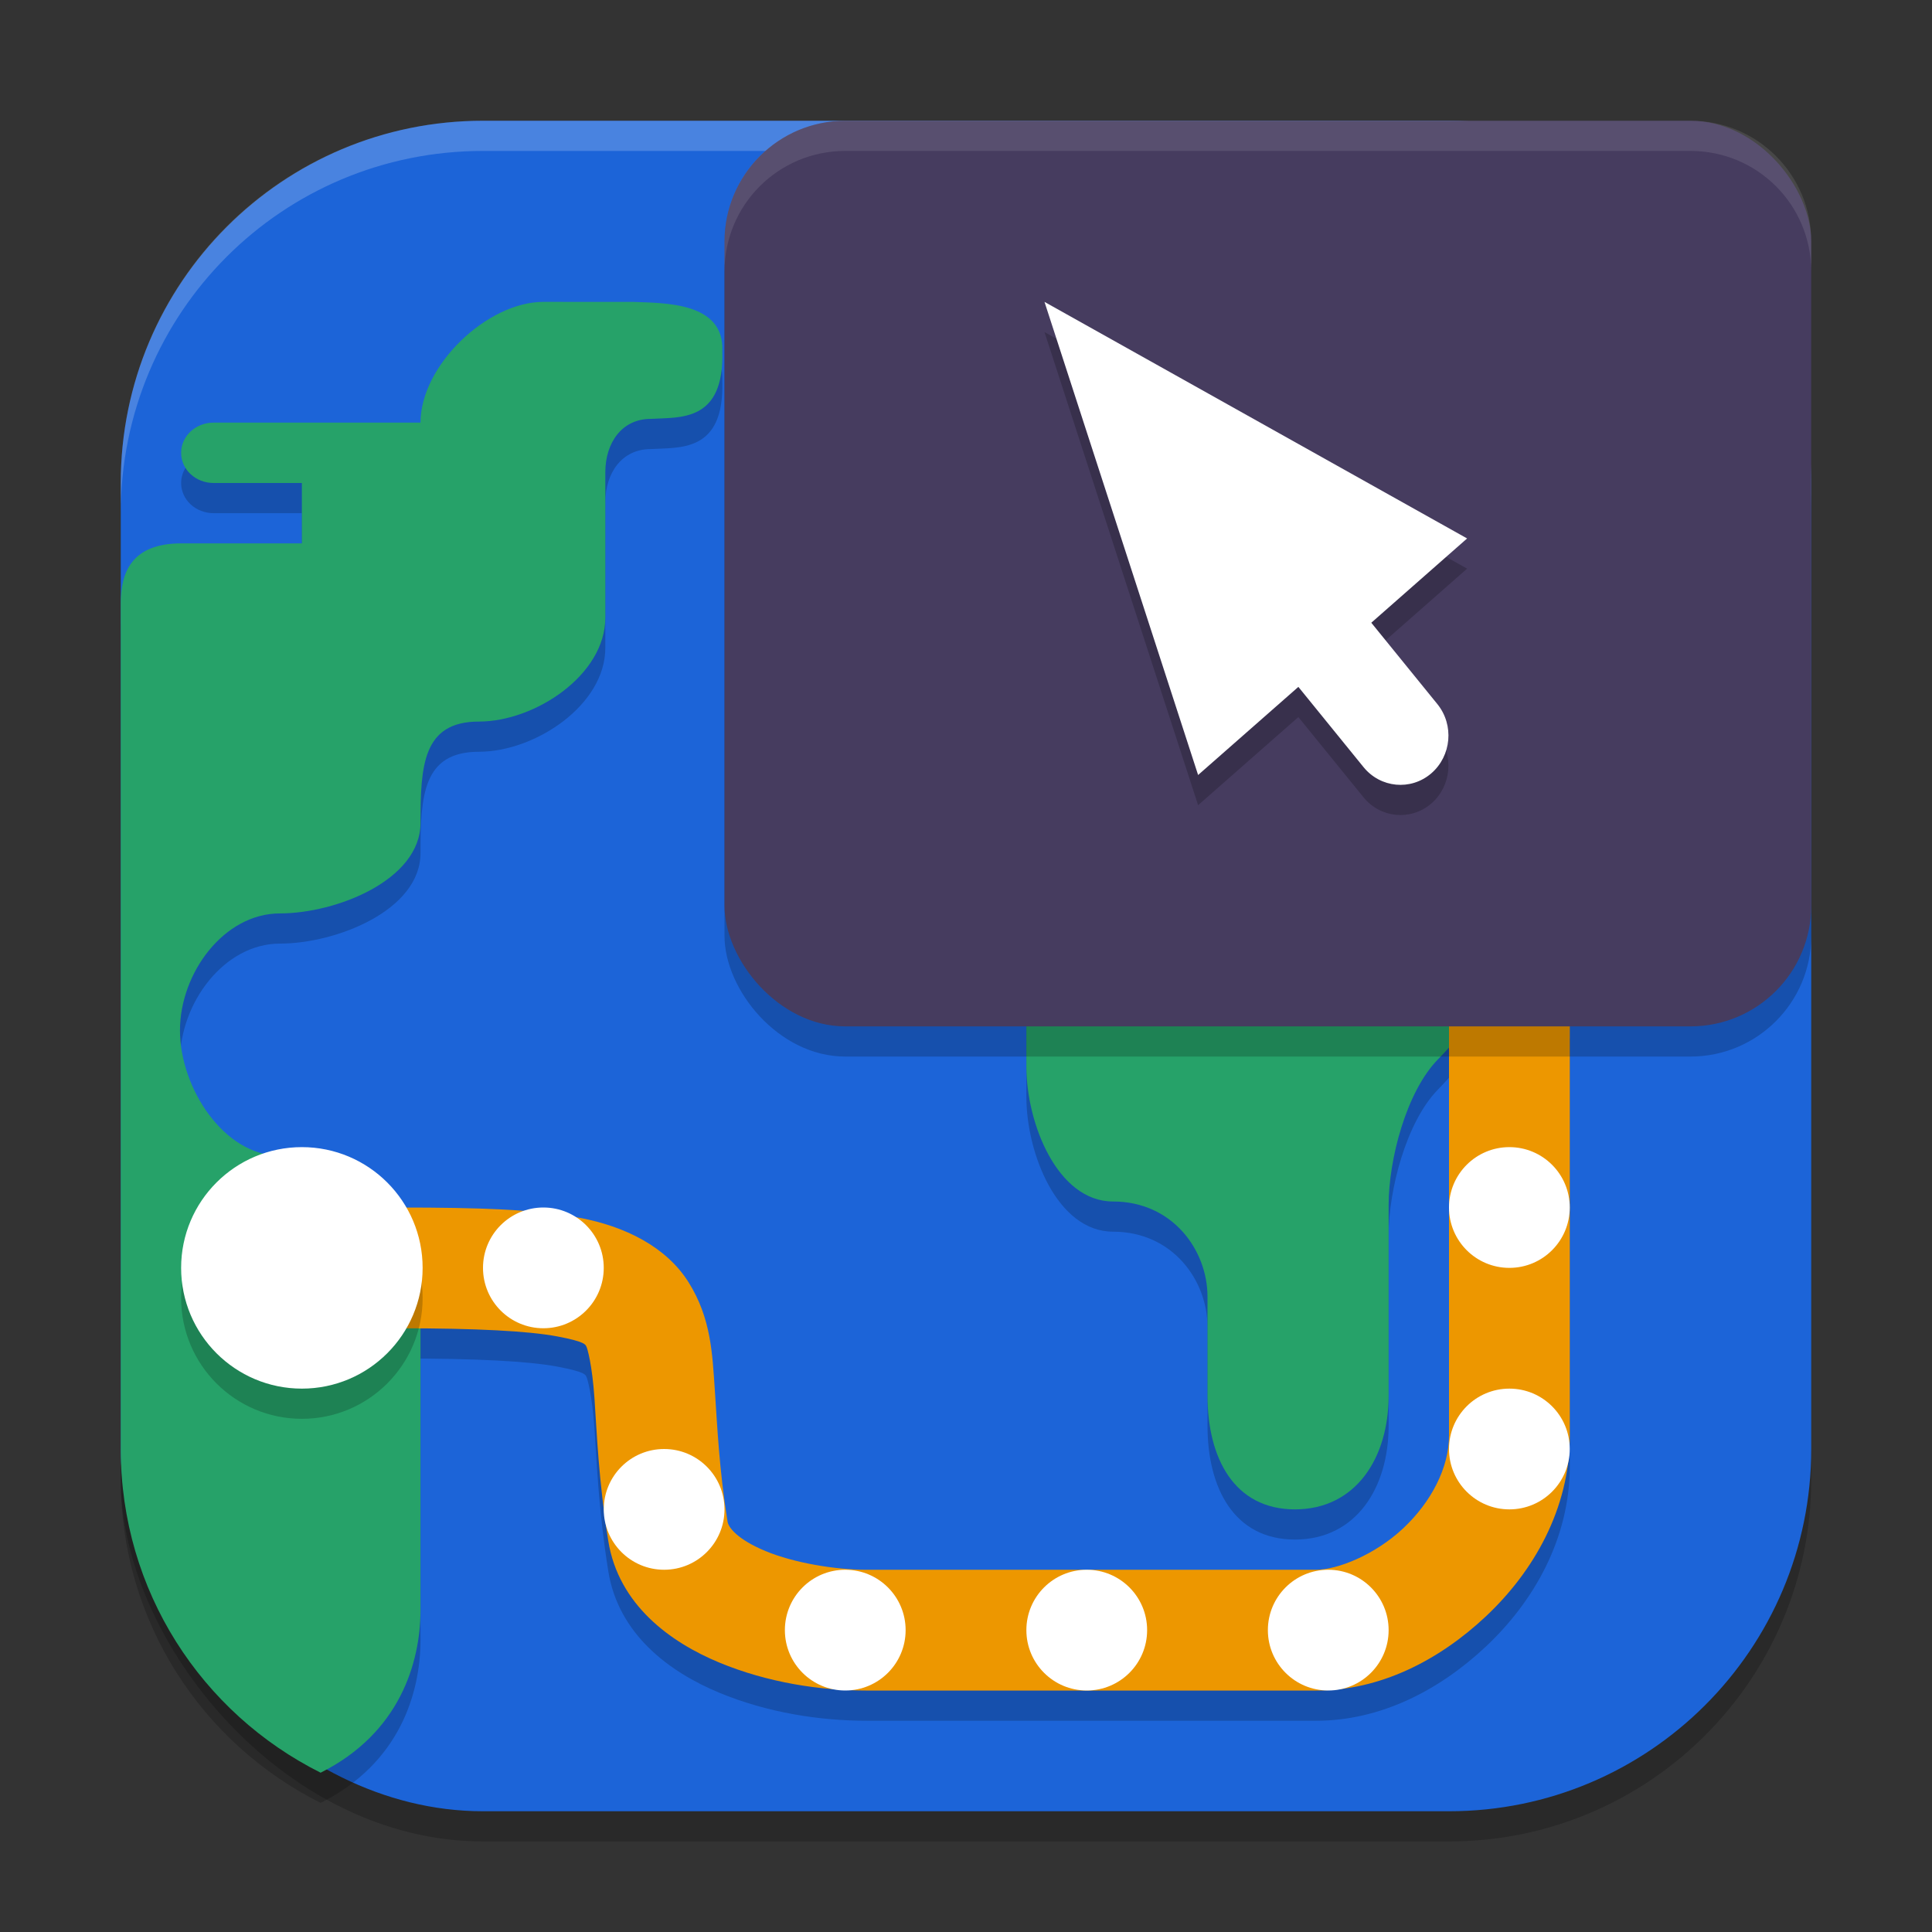 <?xml version="1.0" encoding="UTF-8" standalone="no"?>
<!-- Created with Inkscape (http://www.inkscape.org/) -->

<svg
   width="64"
   height="64"
   viewBox="0 0 64 64"
   version="1.1"
   id="svg5"
   inkscape:version="1.3 (0e150ed6c4, 2023-07-21)"
   sodipodi:docname="org.gnome.Connections.svg"
   xmlns:inkscape="http://www.inkscape.org/namespaces/inkscape"
   xmlns:sodipodi="http://sodipodi.sourceforge.net/DTD/sodipodi-0.dtd"
   xmlns="http://www.w3.org/2000/svg"
   xmlns:svg="http://www.w3.org/2000/svg">
  <rect x="0" y="0" width="64" height="64" fill="#333333" stroke="none"/>
  <sodipodi:namedview
     id="namedview7"
     pagecolor="#ffffff"
     bordercolor="#000000"
     borderopacity="0.25"
     inkscape:showpageshadow="2"
     inkscape:pageopacity="0.0"
     inkscape:pagecheckerboard="0"
     inkscape:deskcolor="#d1d1d1"
     inkscape:document-units="px"
     showgrid="false"
     inkscape:zoom="12.5"
     inkscape:cx="31.96"
     inkscape:cy="32"
     inkscape:window-width="1920"
     inkscape:window-height="1004"
     inkscape:window-x="0"
     inkscape:window-y="0"
     inkscape:window-maximized="1"
     inkscape:current-layer="svg5" />
  <defs
     id="defs2" />
  <rect
     style="opacity:0.2;fill:#000000;stroke-width:4;stroke-linecap:square"
     id="rect234"
     width="56"
     height="56"
     x="4"
     y="5"
     ry="12" />
  <rect
     style="fill:#1c64d8;fill-opacity:1;stroke-width:4;stroke-linecap:square"
     id="rect396"
     width="56"
     height="56"
     x="4"
     y="4"
     ry="12" />
  <path
     id="path1"
     style="opacity:0.2;fill:#000000;fill-opacity:1;stroke-width:2"
     d="m 18,11 c -1.857,0 -4.07,2.102 -4.07,4 H 10.922 10.59 7.078 C 6.481,15 6,15.446 6,16 c 0,0.554 0.481,1 1.078,1 H 9.09 10 v 2 H 6 c -1.626,0.004 -2,0.938 -2,2 v 28 c 0,4.709 2.691,8.756 6.621,10.723 2.627,-1.316 3.299,-3.649 3.309,-5.363 v -11.637 c 5.7e-5,-1.898 -2.799,-3.438 -4.656,-3.438 -1.857,0 -3.313,-2.252 -3.312,-4.152 0,-1.898 1.455,-3.875 3.312,-3.875 1.857,0 4.656,-1.1 4.656,-3 0,-1.898 0.076,-3.355 1.934,-3.355 1.857,0 4.188,-1.541 4.188,-3.441 v -4.816 c 0,-0.977 0.548,-1.77 1.504,-1.77 0.959,-0.059 2.444,0.125 2.371,-2.25 0.072,-1.625 -1.925,-1.584 -2.941,-1.625 z m 25.648,7.18 c -1.794,0 -3.25,1.49 -3.25,3.324 v 1.414 c 0,1.834 -0.854,3.324 -2.648,3.324 -2.158,0.164 -3.911,2.085 -3.75,4.293 v 5.797 c 0,1.883 1.029,4.469 2.871,4.469 1.967,0 3.129,1.607 3.129,3.156 v 3.27 C 40,49.292 40.878,51 42.898,51 44.917,50.998 46.002,49.29 46,47.227 v -6.305 c 0,-1.513 0.588,-3.764 1.637,-4.832 1.047,-1.068 2.469,-3.068 3.949,-3.066 l 1.945,0.016 c 0.861,0.002 1.691,-0.347 2.301,-0.969 0.608,-0.622 0.949,-1.467 0.949,-2.348 v -8.219 c 0,-1.834 -1.454,-3.324 -3.25,-3.324 z" />
  <path
     d="m 48,34.4 v 14.16 c 0,1.055 -0.585,2.193 -1.52,3.07 -0.935,0.878 -2.184,1.371 -2.883,1.371 H 28.711 c -1.04,0 -2.408,-0.227 -3.355,-0.621 -0.947,-0.394 -1.226,-0.792 -1.254,-0.969 -0.281,-1.759 -0.339,-3.139 -0.422,-4.359 -0.083,-1.22 -0.125,-2.382 -0.867,-3.57 -0.743,-1.188 -2.121,-1.86 -3.613,-2.141 -1.492,-0.28 -3.332,-0.34 -5.961,-0.34 v 4 c 2.551,0 4.265,0.09 5.223,0.27 0.957,0.18 0.928,0.279 0.961,0.332 0.033,0.053 0.193,0.601 0.27,1.723 0.077,1.122 0.136,2.714 0.457,4.719 0.339,2.121 2.064,3.359 3.672,4.027 1.608,0.668 3.347,0.93 4.891,0.93 h 14.887 c 2.104,0 4.055,-0.986 5.621,-2.457 1.566,-1.471 2.781,-3.552 2.781,-5.984 V 34.4 Z"
     style="opacity:0.2;fill:#000000;stroke-width:2;-inkscape-stroke:none"
     id="path3" />
  <path
     id="path2"
     style="fill:#26a269;fill-opacity:1;stroke-width:2"
     d="m 18,10 c -1.857,0 -4.07,2.102 -4.07,4 H 10.922 10.59 7.078 C 6.481,14 6,14.446 6,15 c 0,0.554 0.481,1 1.078,1 H 9.09 10 v 2 H 6 c -1.626,0.004 -2,0.938 -2,2 v 28 c 0,4.709 2.691,8.756 6.621,10.723 2.627,-1.316 3.299,-3.649 3.309,-5.363 v -11.637 c 5.7e-5,-1.898 -2.799,-3.438 -4.656,-3.438 -1.857,0 -3.313,-2.252 -3.312,-4.152 0,-1.898 1.455,-3.875 3.312,-3.875 1.857,0 4.656,-1.1 4.656,-3 0,-1.898 0.076,-3.355 1.934,-3.355 1.857,0 4.188,-1.541 4.188,-3.441 v -4.816 c 0,-0.977 0.548,-1.77 1.504,-1.77 0.959,-0.059 2.444,0.125 2.371,-2.25 0.072,-1.625 -1.925,-1.584 -2.941,-1.625 z m 25.648,7.18 c -1.794,0 -3.25,1.49 -3.25,3.324 v 1.414 c 0,1.834 -0.854,3.324 -2.648,3.324 -2.158,0.164 -3.911,2.085 -3.75,4.293 v 5.797 c 0,1.883 1.029,4.469 2.871,4.469 1.967,0 3.129,1.607 3.129,3.156 v 3.27 C 40,48.292 40.878,50 42.898,50 44.917,49.998 46.002,48.29 46,46.227 v -6.305 c 0,-1.513 0.588,-3.764 1.637,-4.832 1.047,-1.068 2.469,-3.068 3.949,-3.066 l 1.945,0.016 c 0.861,0.002 1.691,-0.347 2.301,-0.969 0.608,-0.622 0.949,-1.467 0.949,-2.348 v -8.219 c 0,-1.834 -1.454,-3.324 -3.25,-3.324 z" />
  <path
     d="m 48,33.4 v 14.16 c 0,1.055 -0.585,2.193 -1.52,3.07 -0.935,0.878 -2.184,1.371 -2.883,1.371 H 28.711 c -1.04,0 -2.408,-0.227 -3.355,-0.621 -0.947,-0.394 -1.226,-0.792 -1.254,-0.969 -0.281,-1.759 -0.339,-3.139 -0.422,-4.359 -0.083,-1.22 -0.125,-2.382 -0.867,-3.57 -0.743,-1.188 -2.121,-1.86 -3.613,-2.141 -1.492,-0.28 -3.332,-0.34 -5.961,-0.34 v 4 c 2.551,0 4.265,0.09 5.223,0.27 0.957,0.18 0.928,0.279 0.961,0.332 0.033,0.053 0.193,0.601 0.27,1.723 0.077,1.122 0.136,2.714 0.457,4.719 0.339,2.121 2.064,3.359 3.672,4.027 1.608,0.668 3.347,0.93 4.891,0.93 h 14.887 c 2.104,0 4.055,-0.986 5.621,-2.457 1.566,-1.471 2.781,-3.552 2.781,-5.984 V 33.4 Z"
     style="opacity:1;fill:#ed9700;fill-opacity:1;stroke-width:2;-inkscape-stroke:none"
     id="path4" />
  <path
     d="m 10,39 c -2.209,0 -4,1.791 -4,4 0,2.209 1.791,4 4,4 2.209,0 4,-1.791 4,-4 0,-2.209 -1.791,-4 -4,-4 z"
     style="opacity:0.2;fill:#000000;stroke-width:2"
     id="path5" />
  <path
     d="m 10,38 c -2.209,0 -4,1.791 -4,4 0,2.209 1.791,4 4,4 2.209,0 4,-1.791 4,-4 0,-2.209 -1.791,-4 -4,-4 z m 40,0 c -1.105,0 -2,0.895 -2,2 0,1.105 0.895,2 2,2 1.105,0 2,-0.895 2,-2 0,-1.105 -0.895,-2 -2,-2 z m -32,2 c -1.105,0 -2,0.895 -2,2 0,1.105 0.895,2 2,2 1.105,0 2,-0.895 2,-2 0,-1.105 -0.895,-2 -2,-2 z M 50,46 c -1.105,0 -2,0.895 -2,2 0,1.105 0.895,2 2,2 1.105,0 2,-0.895 2,-2 0,-1.105 -0.895,-2 -2,-2 z m -28,2 c -1.105,0 -2,0.895 -2,2 0,1.105 0.895,2 2,2 1.105,0 2,-0.895 2,-2 0,-1.105 -0.895,-2 -2,-2 z M 28,52 c -1.105,0 -2,0.895 -2,2 0,1.105 0.895,2 2,2 1.105,0 2,-0.895 2,-2 0,-1.105 -0.895,-2 -2,-2 z m 8,0 c -1.105,0 -2,0.895 -2,2 0,1.105 0.895,2 2,2 1.105,0 2,-0.895 2,-2 0,-1.105 -0.895,-2 -2,-2 z m 8,0 c -1.105,0 -2,0.895 -2,2 0,1.105 0.895,2 2,2 1.105,0 2,-0.895 2,-2 0,-1.105 -0.895,-2 -2,-2 z"
     style="fill:#ffffff;stroke-width:2"
     id="path6" />
  <path
     id="path1040"
     style="opacity:0.2;fill:#ffffff;stroke-width:4;stroke-linecap:square"
     d="M 16,4 C 9.352,4 4,9.352 4,16 v 1 C 4,10.352 9.352,5 16,5 h 32 c 6.648,0 12,5.352 12,12 V 16 C 60,9.352 54.648,4 48,4 Z" />
  <rect
     style="opacity:0.2;fill:#000000;stroke-width:4"
     id="rect1"
     width="36"
     height="30"
     x="24"
     y="5"
     ry="4" />
  <rect
     style="opacity:1;fill:#463c5f;fill-opacity:1;stroke-width:4"
     id="rect2"
     width="36"
     height="30"
     x="24"
     y="4"
     ry="4" />
  <path
     d="m 34.6,11 5.089,15.673 3.321,-2.919 2.158,2.657 c 0.562,0.693 1.567,0.788 2.242,0.21 0.673,-0.579 0.766,-1.607 0.203,-2.299 L 45.426,21.629 48.6,18.837 Z"
     style="opacity:0.2;fill:#000000;stroke-width:2"
     id="path7" />
  <path
     d="m 34.6,10 5.089,15.673 3.321,-2.919 2.158,2.657 c 0.562,0.693 1.567,0.788 2.242,0.21 0.673,-0.579 0.766,-1.607 0.203,-2.299 L 45.426,20.629 48.6,17.837 Z"
     style="fill:#ffffff;stroke-width:2"
     id="path8" />
  <path
     id="path9"
     style="opacity:0.1;fill:#ffffff;stroke-width:4"
     d="m 28,4 c -2.216,0 -4,1.784 -4,4 v 1 c 0,-2.216 1.784,-4 4,-4 h 28 c 2.216,0 4,1.784 4,4 V 8 C 60,5.784 58.216,4 56,4 Z" />
</svg>
